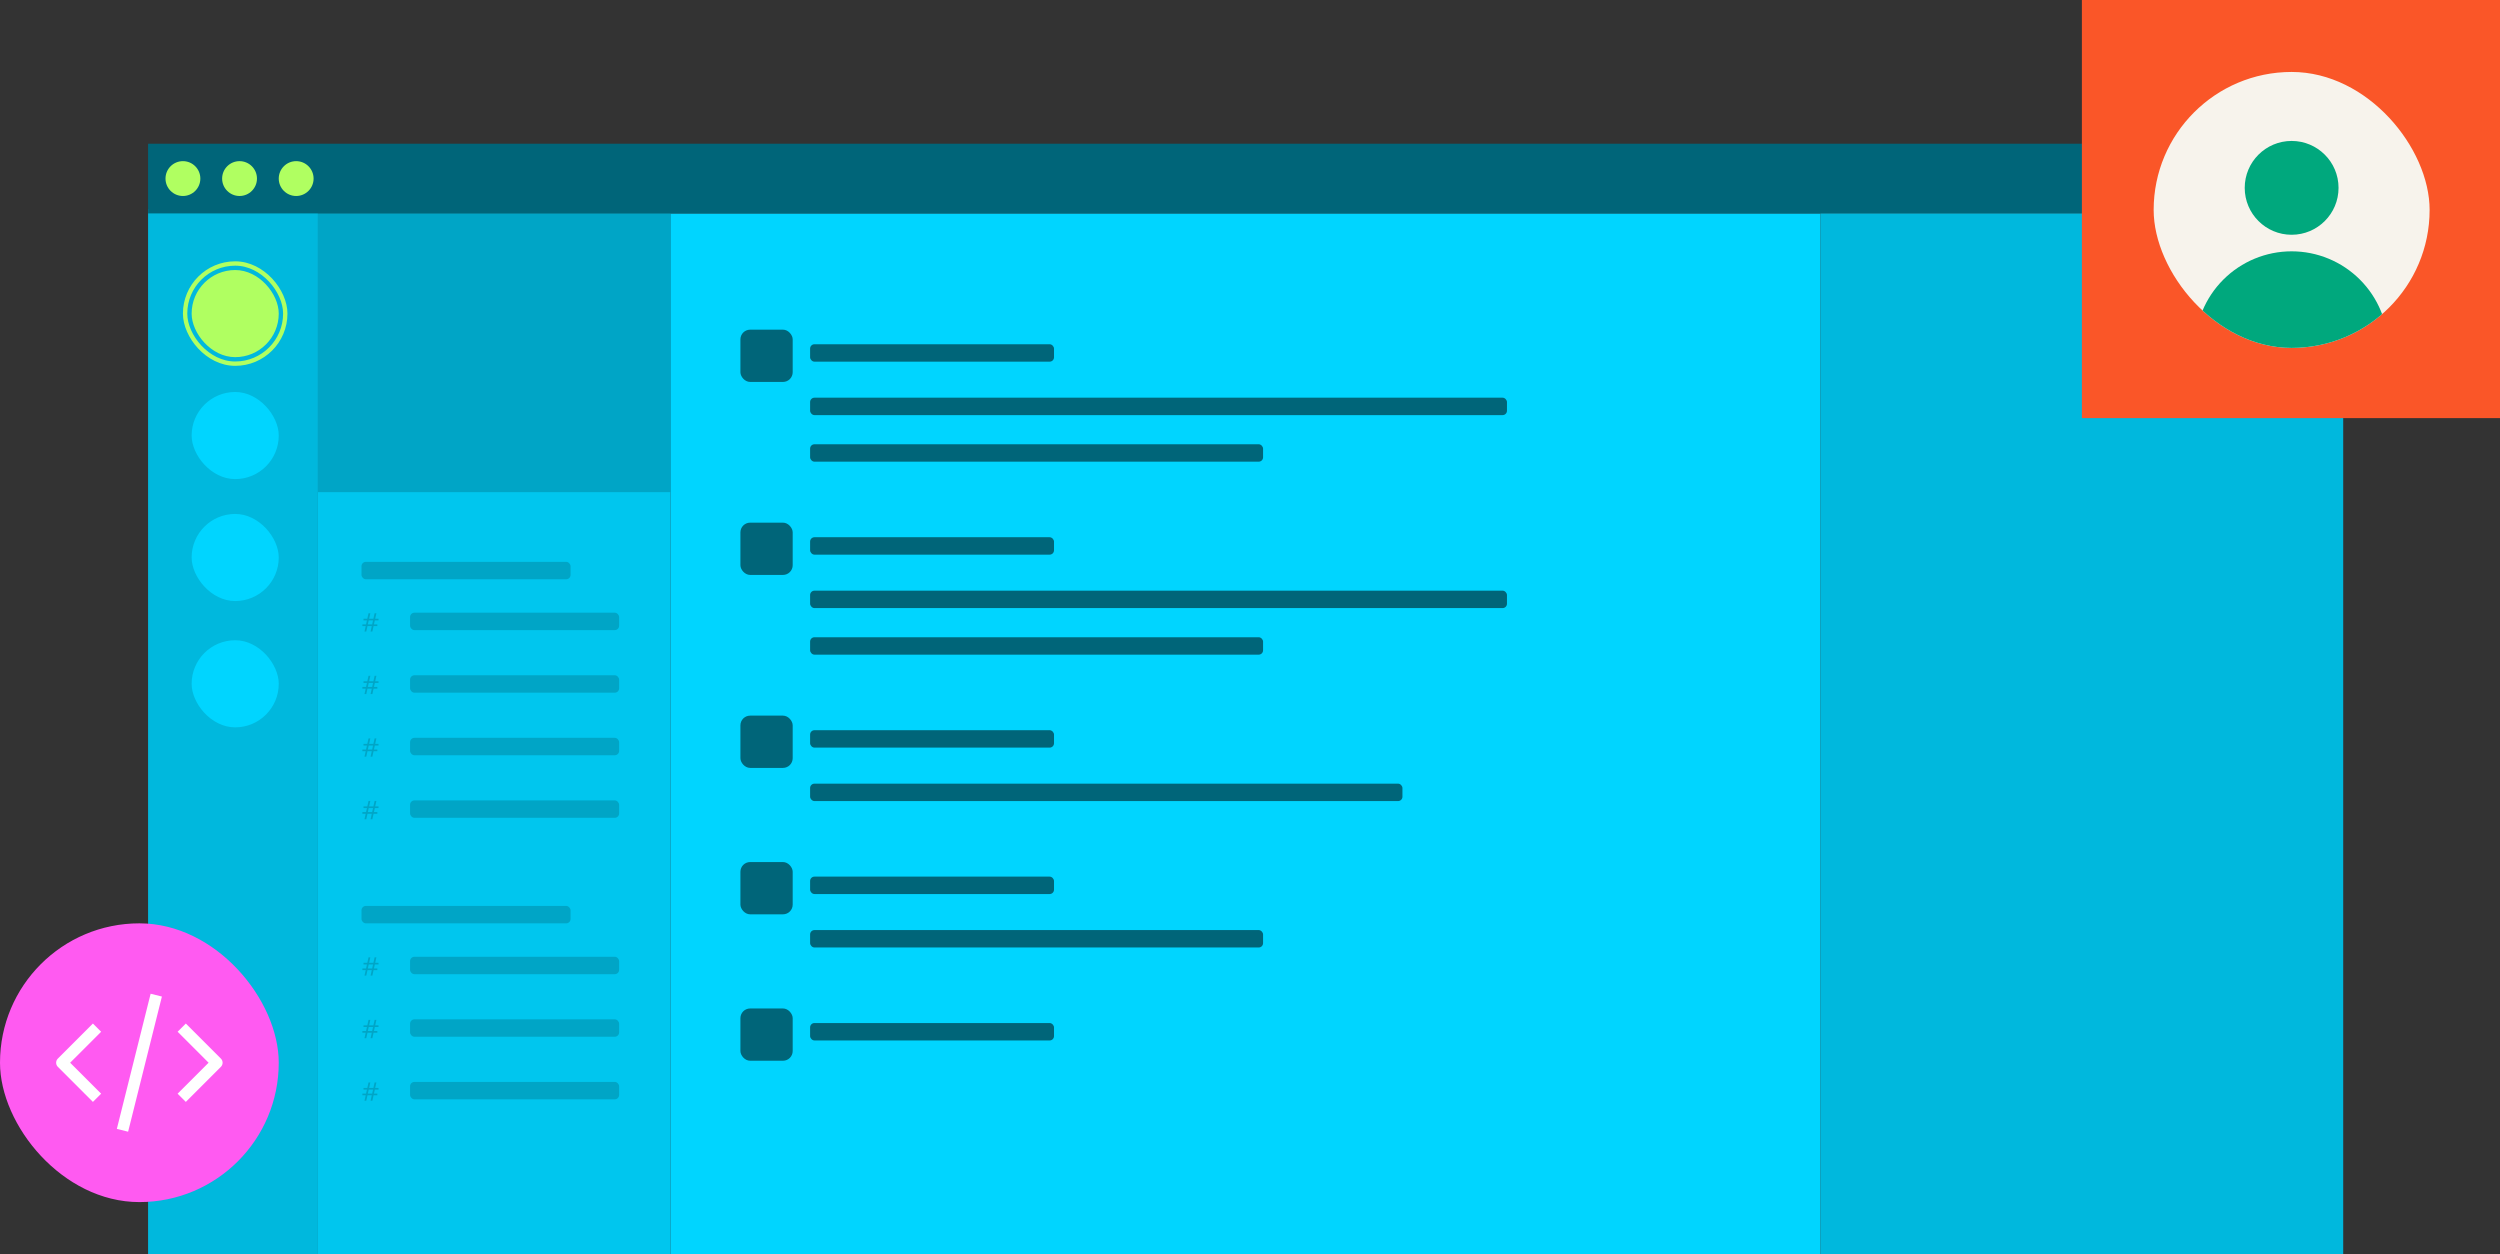 <svg width="574" height="288" viewBox="0 0 574 288" fill="none" xmlns="http://www.w3.org/2000/svg">
<rect x="0" y="0" width="574" height="288" fill="#333333" stroke="none"/>
<path d="M154 49H418V288H154V49Z" fill="#00D5FF"/>
<rect x="170" y="75.692" width="12" height="12" rx="2.231" fill="#006579"/>
<rect x="186" y="79.038" width="56" height="4" rx="1" fill="#006579"/>
<rect x="186" y="91.31" width="160" height="4" rx="1" fill="#006579"/>
<rect x="186" y="102.002" width="104" height="4" rx="1" fill="#006579"/>
<rect x="170" y="120.002" width="12" height="12" rx="2.231" fill="#006579"/>
<rect x="186" y="123.348" width="56" height="4" rx="1" fill="#006579"/>
<rect x="186" y="135.617" width="160" height="4" rx="1" fill="#006579"/>
<rect x="186" y="146.31" width="104" height="4" rx="1" fill="#006579"/>
<rect x="170" y="164.309" width="12" height="12" rx="2.231" fill="#006579"/>
<rect x="186" y="167.655" width="56" height="4" rx="1" fill="#006579"/>
<rect x="186" y="179.927" width="136" height="4" rx="1" fill="#006579"/>
<rect x="170" y="197.927" width="12" height="12" rx="2.231" fill="#006579"/>
<rect x="186" y="201.272" width="56" height="4" rx="1" fill="#006579"/>
<rect x="186" y="213.544" width="104" height="4" rx="1" fill="#006579"/>
<rect x="170" y="231.544" width="12" height="12" rx="2.231" fill="#006579"/>
<rect x="186" y="234.889" width="56" height="4" rx="1" fill="#006579"/>
<path d="M73 49H154V288H73V49Z" fill="#00C6EE"/>
<rect x="83" y="208" width="48" height="4" rx="1" fill="#00A5C6"/>
<path d="M83.684 224L83.966 222.746H83.204V222.356H84.044L84.248 221.438H83.462V221.054H84.332L84.614 219.8H85.028L84.752 221.054H85.73L86.012 219.8H86.426L86.144 221.054H86.906V221.438H86.066L85.856 222.356H86.642V222.746H85.772L85.496 224H85.082L85.358 222.746H84.374L84.098 224H83.684ZM84.458 222.356H85.448L85.652 221.438H84.662L84.458 222.356Z" fill="#00A5C6"/>
<rect x="94.152" y="219.674" width="48" height="4" rx="1" fill="#00A5C6"/>
<path d="M83.684 238.365L83.966 237.111H83.204V236.721H84.044L84.248 235.803H83.462V235.419H84.332L84.614 234.165H85.028L84.752 235.419H85.73L86.012 234.165H86.426L86.144 235.419H86.906V235.803H86.066L85.856 236.721H86.642V237.111H85.772L85.496 238.365H85.082L85.358 237.111H84.374L84.098 238.365H83.684ZM84.458 236.721H85.448L85.652 235.803H84.662L84.458 236.721Z" fill="#00A5C6"/>
<rect x="94.152" y="234.039" width="48" height="4" rx="1" fill="#00A5C6"/>
<path d="M83.684 252.731L83.966 251.477H83.204V251.087H84.044L84.248 250.169H83.462V249.785H84.332L84.614 248.531H85.028L84.752 249.785H85.73L86.012 248.531H86.426L86.144 249.785H86.906V250.169H86.066L85.856 251.087H86.642V251.477H85.772L85.496 252.731H85.082L85.358 251.477H84.374L84.098 252.731H83.684ZM84.458 251.087H85.448L85.652 250.169H84.662L84.458 251.087Z" fill="#00A5C6"/>
<rect x="94.152" y="248.405" width="48" height="4" rx="1" fill="#00A5C6"/>
<rect x="83" y="129" width="48" height="4" rx="1" fill="#00A5C6"/>
<path d="M83.684 145L83.966 143.746H83.204V143.356H84.044L84.248 142.438H83.462V142.054H84.332L84.614 140.8H85.028L84.752 142.054H85.73L86.012 140.8H86.426L86.144 142.054H86.906V142.438H86.066L85.856 143.356H86.642V143.746H85.772L85.496 145H85.082L85.358 143.746H84.374L84.098 145H83.684ZM84.458 143.356H85.448L85.652 142.438H84.662L84.458 143.356Z" fill="#00A5C6"/>
<rect x="94.152" y="140.674" width="48" height="4" rx="1" fill="#00A5C6"/>
<path d="M83.684 159.365L83.966 158.111H83.204V157.721H84.044L84.248 156.803H83.462V156.419H84.332L84.614 155.165H85.028L84.752 156.419H85.73L86.012 155.165H86.426L86.144 156.419H86.906V156.803H86.066L85.856 157.721H86.642V158.111H85.772L85.496 159.365H85.082L85.358 158.111H84.374L84.098 159.365H83.684ZM84.458 157.721H85.448L85.652 156.803H84.662L84.458 157.721Z" fill="#00A5C6"/>
<rect x="94.152" y="155.039" width="48" height="4" rx="1" fill="#00A5C6"/>
<path d="M83.684 173.731L83.966 172.477H83.204V172.087H84.044L84.248 171.169H83.462V170.785H84.332L84.614 169.531H85.028L84.752 170.785H85.73L86.012 169.531H86.426L86.144 170.785H86.906V171.169H86.066L85.856 172.087H86.642V172.477H85.772L85.496 173.731H85.082L85.358 172.477H84.374L84.098 173.731H83.684ZM84.458 172.087H85.448L85.652 171.169H84.662L84.458 172.087Z" fill="#00A5C6"/>
<rect x="94.152" y="169.405" width="48" height="4" rx="1" fill="#00A5C6"/>
<path d="M83.684 188.096L83.966 186.842H83.204V186.452H84.044L84.248 185.534H83.462V185.15H84.332L84.614 183.896H85.028L84.752 185.15H85.73L86.012 183.896H86.426L86.144 185.15H86.906V185.534H86.066L85.856 186.452H86.642V186.842H85.772L85.496 188.096H85.082L85.358 186.842H84.374L84.098 188.096H83.684ZM84.458 186.452H85.448L85.652 185.534H84.662L84.458 186.452Z" fill="#00A5C6"/>
<rect x="94.152" y="183.77" width="48" height="4" rx="1" fill="#00A5C6"/>
<path d="M73 49H154V113H73V49Z" fill="#00A5C6"/>
<path d="M34 48H73V288H34V48Z" fill="#00B8DD"/>
<rect x="42.5" y="60.5" width="23" height="23" rx="11.5" stroke="#B0FF61"/>
<rect x="44" y="62" width="20" height="20" rx="10" fill="#B0FF61"/>
<rect x="44" y="90" width="20" height="20" rx="10" fill="#00D5FF"/>
<rect x="44" y="118" width="20" height="20" rx="10" fill="#00D5FF"/>
<rect x="44" y="147" width="20" height="20" rx="10" fill="#00D5FF"/>
<path d="M34 33H538V49H34V33Z" fill="#006579"/>
<circle cx="42" cy="41" r="4" fill="#B0FF61"/>
<circle cx="55" cy="41" r="4" fill="#B0FF61"/>
<circle cx="68" cy="41" r="4" fill="#B0FF61"/>
<path d="M418 49H538V288H418V49Z" fill="#00B8DD"/>
<rect x="478" width="96" height="96" fill="#FA5628"/>
<g clip-path="url(#clip0_2315_35334)">
<ellipse cx="526.159" cy="48.2" rx="31.68" ry="31.68" fill="#F7F3EC"/>
<path d="M548.334 79.88C548.334 73.998 545.998 68.358 541.839 64.199C537.68 60.04 532.04 57.704 526.158 57.704C520.277 57.704 514.636 60.04 510.478 64.199C506.319 68.358 503.982 73.998 503.982 79.88L526.158 79.88H548.334Z" fill="#00A87D"/>
<ellipse cx="526.158" cy="43.131" rx="10.771" ry="10.771" fill="#00A87D"/>
</g>
<rect y="212" width="64" height="64" rx="32" fill="#FF5AF1"/>
<path fill-rule="evenodd" clip-rule="evenodd" d="M34.585 228.161L37.172 228.808L29.414 259.839L26.827 259.192L34.585 228.161ZM23.218 236.889L16.107 244L23.218 251.111L21.333 252.997L13.279 244.943C12.758 244.422 12.758 243.578 13.279 243.057L21.333 235.003L23.218 236.889ZM42.666 235.003L50.72 243.057C51.241 243.578 51.241 244.422 50.72 244.943L42.666 252.997L40.78 251.111L47.892 244L40.78 236.889L42.666 235.003Z" fill="white"/>
<defs>
<clipPath id="clip0_2315_35334">
<rect x="494.48" y="16.52" width="63.36" height="63.36" rx="31.68" fill="white"/>
</clipPath>
</defs>
</svg>
